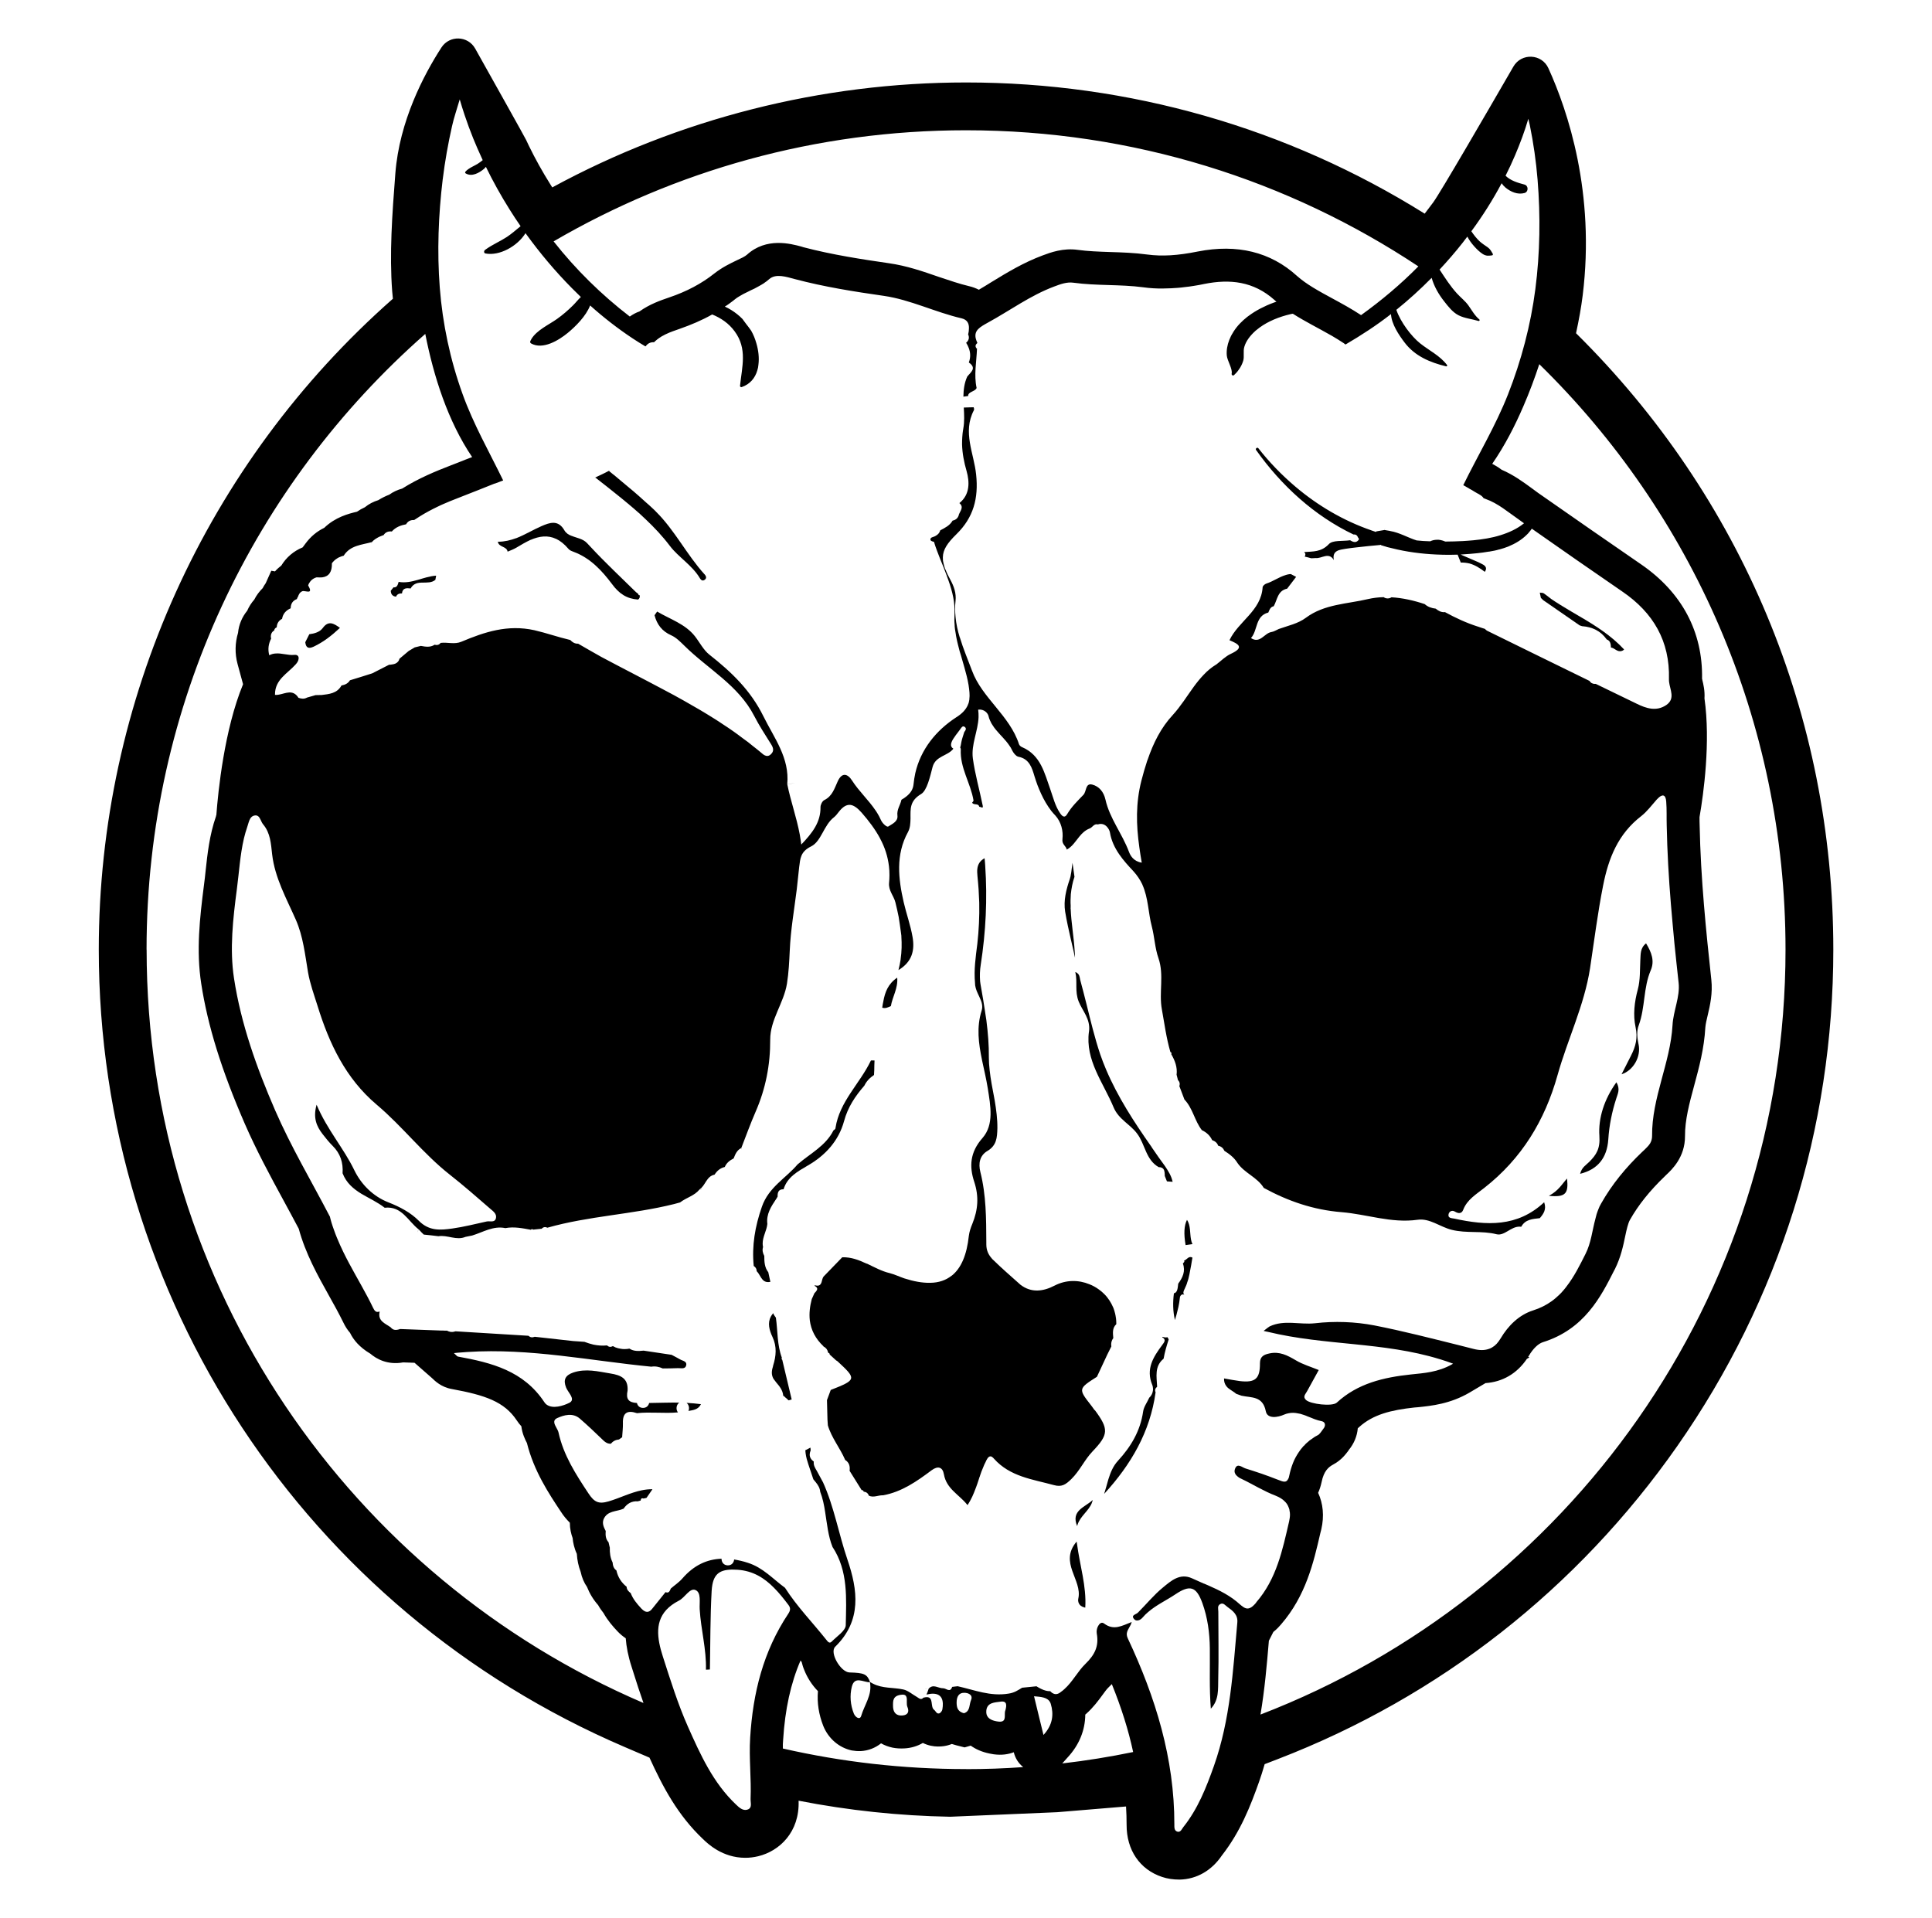 <?xml version="1.0" encoding="UTF-8"?>
<svg id="Capa_1" data-name="Capa 1" xmlns="http://www.w3.org/2000/svg" viewBox="0 0 655.04 650.35">
  <path d="M115.08,413.41s0,0,0,0"/>
  <path d="M140.52,418.93s0,0,0-.01c-.01,.01-.03,.02-.04,.04,0-.01,.02-.01,.03-.03Z"/>
  <path d="M156.36,193.34s.03,0,.04,0c-.01,0-.03,0-.04,.01,0,0,0,0,0,0Z"/>
  <path d="M531.3,399.6c-1.72,1.89-2.88,4.13-6.16,5.86,5.64,.56,6.72-.73,6.16-5.86Z"/>
  <path d="M545.29,386.34c.3-4.78,1.25-9.39,2.71-13.91,.47-1.55,1.42-3.14,.04-5.47-4.09,5.68-6.2,12.14-5.77,18.21,.3,4.31-1.03,6.37-3.44,8.78-1.08,1.08-2.54,1.85-3.1,4.05,5.9-1.46,9.13-5.3,9.56-11.67Z"/>
  <path d="M555.54,354.09c-.47-2.28-.69-4.48,.09-6.5,2.2-6.03,1.51-12.66,4.05-18.6,1.38-3.19,.26-6.11-1.59-9.13-2.02,1.59-1.81,3.66-1.94,5.64-.17,3.36,0,6.8-.86,9.99-1.16,4.26-1.64,8.7-.77,12.7,.82,3.79,.04,6.63-1.51,9.69-.99,1.94-1.98,3.87-3.23,6.37,4-1.29,6.67-5.98,5.77-10.16Z"/>
  <path d="M142.7,418.08c-.02-.13-.05-.26-.07-.39v.03c.02,.12,.05,.24,.07,.36Z"/>
  <path d="M203.76,138.98c-.05,.06,0,.12-.02,.18,.02-.06-.02-.12,.02-.18,0,0,0,0,0,0Z"/>
  <path d="M168.81,183.65c-.13,.01-.24,.04-.36,.05,.12-.01,.23-.03,.35-.04,.26,1.95,3.01,1.49,3.31,3.4,0,0,.01,0,.01,0,.04-.04,.09-.04,.13-.09h.04c.95-.39,1.94-.78,2.8-1.29,1.64-.99,3.19-1.89,4.78-2.63h.04c2.93-1.25,5.77-1.68,8.61-.34h.04c1.38,.65,2.8,1.77,4.18,3.4,.39,.47,1.03,.73,1.64,.95,.04,0,.04,.04,.09,.04,5.64,2.07,9.6,6.37,13,10.89,2.41,3.31,5.04,5.04,8.87,5.3,0,0,0,0,0,.01,.52-.38,.7-.89,.52-1.51,0,0,0,0,0,0h-.3l-.13-.3c-.26-.22-.47-.43-.73-.65-5.17-5.08-10.5-10.07-15.46-15.41-.39-.43-.82-.86-1.21-1.29-1.42-1.51-3.49-1.72-5.21-2.45h-.04c-.95-.34-1.81-.86-2.41-1.85-2.11-3.7-4.95-2.67-7.75-1.46-2.88,1.25-5.6,2.93-8.57,4.09h-.04c-1.89,.69-3.92,1.21-6.07,1.21h-.13Z"/>
  <path d="M216.42,201.49c-.63,.22-.87,.01-.72-.64,.24,.21,.48,.43,.72,.64Z"/>
  <path d="M238.81,194.67c-5.98-6.63-10.03-14.85-16.36-21.14-.26-.3-.56-.56-.82-.82-.9-.86-1.81-1.68-2.76-2.5-2.63-2.41-5.3-4.69-8.05-6.93-1.42-1.25-2.89-2.41-4.35-3.57,.07-.04,.14-.08,.22-.12-.02-.01-.04-.02-.05-.04-1.61,.84-3.26,1.64-4.93,2.4,0,.02,.02,.03,.03,.05,.05-.02,.09-.04,.14-.06,1.51,1.21,3.06,2.41,4.61,3.62,2.88,2.28,5.77,4.61,8.57,7.02,1.29,1.12,2.58,2.24,3.79,3.44,2.97,2.8,5.77,5.77,8.31,9.13,2.84,3.75,7.53,6.5,10.16,10.94,.3,.52,.82,.99,1.51,.56,1.03-.65,.43-1.51,0-1.98Z"/>
  <path d="M213.97,535.64s0,0,0,0c0,0,0,.01-.01,.02,0,0,0,0,0-.01Z"/>
  <path d="M149.35,423.54s0,0,0,0c0,0,0,0-.01,0,0,0,0,0,0,0Z"/>
  <path d="M227.24,483.77s-.06,0-.1,0c.03,0,.05,0,.08,0,0,0,.01,0,.02,0Z"/>
  <path d="M147.88,196.57c-.09,0-.18,.03-.27,.03l.26-1.41c-4.3,.26-8.22,2.88-12.69,2.11h-.04c-.08,.01-.12,.08-.19,.09,0,0,0,.01,0,.02,.09-.02,.12-.09,.22-.1-.33,.85-.41,1.93-1.74,1.85,0-.05,.04-.07,.04-.11,0,0-.01,0-.02,0,0,.04-.03,.06-.03,.09-.3,.39-.6,.73-.9,1.12h-.03c.02,1.2,.58,1.92,1.8,2.05-.04,.05-.09,.09-.13,.13,0,0,0,0,.01,0,.03-.04,.07-.08,.1-.12,.39-.95,1.16-1.12,2.02-1.12,.2-1.9,1.53-1.84,2.92-1.68-.01,.08-.05,.12-.07,.19,0,0,.01,0,.02,0,.02-.07,.05-.12,.06-.19,.95-1.72,2.45-1.98,4-1.98,1.59-.04,3.19,.09,4.39-.95,.09-.02,.16-.01,.24-.02,0-.01,.01-.02,.02-.03Z"/>
  <path d="M522.38,202.8s.06-.02,.1-.03c.27,.26,.54,.53,.81,.79v-.02c4.13,2.84,8.22,5.68,12.31,8.52,.02,.09,.02,.08,.01-.01,.28,.1,.56,.19,.85,.29v-.02c3.4,.26,6.2,1.59,8.22,4.39v.03s0,0,0,0c0,0,.06,.06,.06,.06,1.31,.48,1.38,1.61,1.45,2.74v.02c1.24,.09,2.15,1.72,3.74,1.12h.04c.13-.04,.22-.13,.34-.17,.13-.09,.22-.17,.34-.3-4.39-4.73-9.69-8.05-15.11-11.23,0,0,0,0-.01,0-.97-.57-1.94-1.15-2.92-1.72,0,.04,0,0,0,0,0,0,0,0,0,0l-.51-.3c-2.07-1.25-4.18-2.5-6.16-3.87-.69-.52-1.38-1.03-2.02-1.55t-.09-.04c-.13-.09-.26-.17-.39-.3-.34-.26-.9-.17-1.38-.26,.13,.65,.26,1.25,.39,1.85-.04,0-.06,.03-.1,.04Z"/>
  <path d="M532.59,207.2c-.17-.09-.3-.17-.47-.26,.16,.08,.32,.19,.47,.28v-.02Z"/>
  <path d="M536.47,212.37v-.02s-.01,0-.02,.02h.02Z"/>
  <path d="M452.26,189.9s.01,.03,0,0c0,0,0,.03,.02,.04,0,0-.01-.03-.01-.03Z"/>
  <path d="M325.23,170.55s0,0,0,0c0,0,0,0,0,0,0,0,0,0,0,0-.08,0-.18,.04-.26,.05,.1-.01,.19-.04,.29-.04-.02-.01-.03-.02-.05-.03,.01,0,.01,.01,.02,.02Z"/>
  <path d="M109.44,212.93c-1.03,1.38-2.8,1.89-4.56,2.11-.15,0-.3-.01-.45-.02,.14,0,.3,.01,.44,.02-.46,.9-.91,1.81-1.37,2.71,0,0,0,0,0,0,.22,1.89,1.08,2.32,2.84,1.51,3.36-1.59,6.2-3.83,8.91-6.37-2.15-1.59-3.92-2.54-5.81,.04Z"/>
  <path d="M109.51,234.73s0,0,0,0c0-.01,.02-.02,.03-.03,0,0-.02,.01-.02,.02,0,0,0,.01-.01,.02Z"/>
  <path d="M480.51,178.93s-.02-.02-.02-.02h.01s0,.02,.01,.02Z"/>
  <path d="M458.8,181.25s.02,0,.03,0h-.03s.03,0,0,0Z"/>
  <polygon points="444.68 190.76 444.68 190.76 444.68 190.76 444.68 190.76"/>
  <path d="M262.14,463.06c-.52,1.64-.73,3.01,.13,4.48,.17,.26,.34,.47,.56,.73,.13,.17,.26,.34,.39,.52,1.08,1.25,2.15,2.58,2.32,4.35,0,0,0,0,0,0v.12s.04,.09,.04,.09l.09-.07s0-.01,0-.02c.39,.39,.82,.77,1.25,1.12,.13,.17,.3,.3,.47,.43,.34-.09,.69-.22,1.03-.3l-3.19-13.43s.04-.03,.06-.05c-.02,.02-.04,.03-.06,.05-.26-.2-.31-.44-.12-.72h-.02c-1.64-4.4-1.38-9.05-2.02-13.57h.01c-.31-.52-.81-.97-.91-1.54,0,0-.01,0,0-.01,0,0,0,0,0,0,0,0,0,0-.01,.01-.34,.39-.6,.77-.82,1.16v.04c-1.16,2.15-.52,4.56,.6,6.93,1.51,3.23,1.21,6.46,.17,9.69Z"/>
  <path d="M293.3,368.17s0-.01,.01-.02c-.1,0-.18,.02-.28,.01,.73-1.55,1.88-2.73,3.3-3.67v-.03c.04-.56,.04-1.12,.09-1.68v-.04c0-1.08,.04-2.11,.09-3.19,.05-.05,.11-.12,.17-.19,0,0,0,0,0,0-.06,.07-.12,.14-.19,.21-.36-.01-.73-.01-1.09-.02h-.06s-.04,.05-.09,.09c-3.7,7.75-10.59,13.82-11.97,22.77v.04s0,.09-.04,.17c0,.13-.13,.26-.3,.39-.13,.09-.26,.17-.34,.26-.06-.01-.11-.04-.16-.06,.05,.02,.1,.05,.15,.06-2.65,5.27-7.88,7.83-12.08,11.46,0,0,0,0-.02-.01-4.05,4.82-9.86,7.75-12.18,14.46-2.32,6.67-3.44,13.17-2.76,20.06h-.01c.66,.42,1.01,.99,1.01,1.77,1.29,1.25,1.63,3.74,3.91,3.7,.26,0,.47-.04,.73-.09h0c-.23-1.07-.46-2.14-.69-3.2v-.03c-1.29-1.64-1.37-3.57-1.37-5.55h0c-.51-.96-.75-1.95-.42-3.01h0c-.09-.43-.13-.82-.13-1.21,0-2.32,1.38-4.39,1.59-6.63h0c-.42-3.32,1.28-5.89,2.99-8.46h.02c.17-.29,.3-.54,.47-.8v-.04s0,0,0,0c-.04-1.4,.3-2.49,2.02-2.45h0c1.25-4.13,4.78-6.03,8.14-8.01,6.03-3.44,10.55-8.44,12.36-15.07,1.29-4.78,3.79-8.48,6.85-12.01,.11,0,.19,0,.29,0Z"/>
  <path d="M371.11,478.13c-.39-.52-.73-1.08-1.12-1.55-4.43-5.64-4.43-5.73,1.92-9.76,0,0,0,0,0,0,1.16-2.48,2.31-4.97,3.47-7.44,0,0,0,0,0-.01,.47-.95,.95-1.89,1.42-2.84-.13-.82-.04-1.59,.34-2.32,.08-.17,.21-.34,.34-.51,0,0-.01,0-.02,.01-.13-1.68-.41-3.39,1.02-4.74,0,0,0,0,0,0v-.34c0-.52-.04-.99-.09-1.51-.04-.34-.09-.73-.17-1.08-.09-.43-.17-.86-.3-1.25-.09-.39-.22-.73-.34-1.08-.04-.09-.04-.17-.09-.26-.17-.34-.3-.69-.47-.99-.17-.39-.39-.73-.6-1.08-.17-.3-.34-.6-.56-.86-.26-.39-.56-.78-.86-1.12-.73-.82-1.59-1.59-2.5-2.24-.95-.69-2.02-1.29-3.14-1.72-3.66-1.51-7.88-1.55-11.75,.43-3.96,2.07-7.96,2.54-11.62-.26-.22-.22-.47-.43-.73-.65-2.8-2.5-5.68-4.99-8.4-7.66-.3-.26-.56-.52-.77-.82-1.03-1.21-1.68-2.63-1.68-4.56v-.73c-.04-7.96-.04-15.97-2.02-23.81-.73-2.93-.22-5.6,2.41-7.15,3.1-1.85,3.27-4.48,3.36-7.66,.04-3.19-.39-6.29-.9-9.39-.04-.17-.04-.3-.09-.47-.04-.17-.04-.34-.09-.52-.6-3.1-1.21-6.24-1.55-9.39v-.04c-.17-1.38-.26-2.8-.26-4.22,.04-4.18-.3-8.27-.82-12.4v-.04c-.17-1.03-.3-2.02-.47-3.06v-.04c-.39-2.8-.9-5.55-1.38-8.35-.13-.65-.22-1.29-.3-1.94-.13-1.85-.09-3.75,.22-5.64,1.72-11.11,2.28-22.3,1.51-33.54v-.04c-.04-.82-.13-1.68-.22-2.5-1.64,.9-2.28,2.15-2.45,3.62-.09,.73-.04,1.55,.04,2.41,.13,1.51,.3,3.01,.39,4.52,.09,1.51,.17,3.01,.22,4.52h-.04v.04h.04c.09,4.65-.13,9.3-.65,13.91-.56,4.48-1.21,8.78-.78,13.35,0,.26,.04,.47,.04,.73,.09,.65,.3,1.29,.52,1.89,.13,.3,.26,.6,.39,.9,.17,.39,.34,.73,.52,1.12,.17,.43,.39,.86,.56,1.29,.09,.22,.17,.47,.22,.69l.13,.65c.09,.65,.09,1.29-.13,1.98-1.81,5.73-1.03,11.19,.09,16.66v.04c.69,3.27,1.46,6.46,1.98,9.69,.95,6.03,2.15,12.31-1.77,16.83-4.31,4.86-4.52,9.73-2.84,14.81,1.68,5.08,1.29,9.56-.6,14.25-.56,1.33-1.03,2.71-1.21,4.13-.69,6.5-2.63,11.02-5.81,13.52h-.04c-1.94,1.55-4.35,2.37-7.23,2.41h-.17c-2.54,.04-5.42-.47-8.65-1.51-1.64-.56-3.23-1.33-4.91-1.77-2.76-.65-5.21-2.02-7.75-3.23h-.13c-2.58-1.21-5.21-2.24-8.22-2.15-.13-.17-.26-.39-.34-.65,0-.02-.02-.05-.03-.07,.01,.03,.02,.05,.03,.08,.09,.23,.2,.45,.33,.64-1.12,1.15-2.25,2.31-3.36,3.47-1.01,1.04-2.02,2.09-3.03,3.13v.02c-.69,.99-.34,2.93-1.98,3.01-.21,0-.51-.04-.9-.13,0,0,0,0,0,0l-.14,.16s0,0,0,0c.39,.22,.65,.43,.77,.6,.39,.56-.04,1.12-.56,1.68h-.04v.04l-.17,.17s0,0-.01,0c-.29,.65-.59,1.3-.88,1.96,0,0-.01,0-.02,0-.68,2.57-.94,4.98-.68,7.26v.04c.43,3.27,1.89,6.2,4.69,8.83-.1,.02-.18,.05-.27,.07,.09-.01,.17-.03,.26-.04,.82,.41,1.32,1.06,1.5,1.96l.14,.22c.3,.04,.43,.21,.42,.51,.01,0,.15,.16,.15,.16,.67,.61,1.35,1.22,2.02,1.84,.13,.07,.28,.14,.4,.24,6.63,6.1,6.58,6.34-2.21,9.79-.42,1.15-.84,2.3-1.28,3.44,0,0,0,0,0,0,.04,2.23,.13,4.42,.17,6.66,0,0,0,0,0,0,.04,.64,.08,1.27,.13,1.91,0,0,0,0,0,0,1.25,4.22,4.09,7.62,5.81,11.58,0,0,0,0-.01,0,0,.02,.02,.11,.02,.11,1.42,.86,1.75,2.18,1.55,3.72,1.36,2.18,2.73,4.37,4.09,6.55,.38-.04,.59,.13,.68,.51h0c.87,.09,1.48,.52,1.76,1.37-.28,.21-.51,.36-.71,.46,.2-.1,.44-.26,.72-.46,1.64,.77,3.19-.22,4.82-.13,6.33-1.16,11.45-4.74,16.49-8.52,2.07-1.51,3.7-1.12,4.13,1.42,.86,4.87,5.04,6.8,7.79,10.16v.04c.13,.09,.17,.13,.22,.22,.34-.52,.65-1.03,.95-1.59,.47-.86,.9-1.77,1.25-2.67,.26-.6,.47-1.16,.69-1.77,.3-.77,.56-1.59,.82-2.37,.13-.43,.26-.82,.39-1.21l.04-.04s.04-.09,.04-.13v-.04c.17-.47,.34-1.03,.52-1.51,.34-.82,.65-1.64,.99-2.41,.13-.26,.26-.52,.39-.78,.13-.26,.22-.52,.34-.73,.13-.22,.26-.43,.39-.65,.13-.17,.26-.34,.43-.43,.09-.04,.13-.09,.22-.13,.3-.13,.69-.09,1.12,.34,.13,.09,.22,.22,.34,.34,5.47,6.16,13.13,7.02,20.36,9,2.63,.73,3.96-.13,5.94-2.07,2.88-2.84,4.43-6.5,7.15-9.34,5.51-5.77,5.55-7.58,.78-14.03Z"/>
  <path d="M365.21,517.43c.04-.17,.09-.3,.13-.47,.95-2.93,3.79-4.65,4.86-7.4v-.04c.13-.3,.22-.65,.3-.95-2.58,2.5-7.49,3.53-5.3,8.87Z"/>
  <path d="M365.04,522.68c-6.11,7.15,1.98,12.96,.56,19.33-.26,1.08,.26,2.54,1.85,2.93,0,0,0,.04,.04,.04,.17,.04,.3,.09,.47,.09,.43-7.28-1.81-14.08-2.8-21.57-.04-.26-.09-.56-.13-.82Z"/>
  <path d="M313.24,572.84s-.09,.04-.09,.04c0,.08,.03,.1,.04,.16,0-.06-.04-.08-.04-.16,0-.02,.06-.03,.1-.05,0,0-.01,0-.02,0Z"/>
  <path d="M313.8,572.71c-.09,0-.17,.04-.22,.04,0,0,0,0-.02,0,.32-.05,.74-.09,1.09-.14-.13,.04-.3,.04-.47,.04-.13,0-.3,.04-.39,.04Z"/>
  <path d="M534.35,113c.98-4.52,1.75-8.76,2.26-12.87,4.29-34.75-5.03-62.5-11.63-77-2.25-4.94-9.15-5.26-11.87-.55-8.92,15.44-24.82,42.83-27.16,46.01l-1.79,2.37c-.35,.46-.69,.91-1.02,1.34-.04,.05-.07,.09-.11,.14-46.59-29.12-100.21-44.48-155.48-44.48-49.04,0-97.41,12.28-140.31,35.58l-.7-1.12c-2.64-4.2-5.06-8.56-7.18-12.9l-.97-2.05c-.38-.83-10.79-19.42-17.28-31-2.46-4.4-8.71-4.6-11.45-.36-5.98,9.25-14.24,24.93-15.62,42.69-1.08,13.92-2.04,27.31-1.07,39.96,.07,.85,.15,1.69,.24,2.53-63.38,55.85-99.72,136.26-99.72,220.68,0,117.83,69.98,223.95,178.29,270.37l8.42,3.61c4.55,9.98,9.6,19.54,18.16,27.63,1.63,1.57,6.59,6.33,14.31,6.33,1.47,0,2.95-.18,4.39-.53,7.2-1.73,14.1-8.19,13.7-18.83,16.87,3.3,34.11,5.13,51.4,5.44l36.29-1.54,23.33-1.94c.13,2.1,.19,4.15,.19,6.19-.04,8.57,4.47,15.19,12.03,17.7,1.8,.6,3.68,.9,5.96,.9h.03c5.75-.14,10.81-3.05,14.29-8.19,6.31-8.09,9.68-16.75,12.59-24.94,.67-1.89,1.29-3.85,1.91-6.01l4.44-1.71c54.84-21.12,101.69-57.84,135.49-106.19,34.59-49.49,52.87-107.68,52.87-168.28,0-79.21-30.96-153.36-87.21-208.98ZM327.54,44.17c56.7,0,109.39,16.96,153.35,46.15-5.98,6.07-12.49,11.54-19.42,16.53-3.27-2.15-6.59-3.96-9.77-5.68-4.52-2.45-8.74-4.74-11.97-7.62-8.95-8.14-20.28-10.89-33.62-8.27-6.85,1.38-12.1,1.68-17.05,1.03-4.43-.6-8.65-.73-12.79-.86-3.83-.13-7.45-.26-10.85-.73-4.99-.69-9.17,.86-11.93,1.89-6.46,2.41-11.93,5.73-17.22,8.96-1.51,.95-2.93,1.81-4.39,2.67-1.03-.52-2.15-.95-3.31-1.21-3.27-.78-6.67-1.94-10.25-3.14-5.34-1.85-10.89-3.79-17.01-4.65-8.87-1.29-19.12-2.84-28.93-5.42l-.69-.22c-3.53-.95-11.84-3.23-18.43,2.76-.65,.6-2.02,1.25-3.53,1.94-2.15,1.03-4.86,2.33-7.49,4.39-4.39,3.49-9.43,6.16-15.41,8.18-2.88,.99-6.54,2.24-10.03,4.74-1.16,.39-2.24,.99-3.27,1.72-9.64-7.41-18.34-15.97-25.83-25.49,41.07-23.94,88.86-37.67,139.83-37.67Zm-177.43,16.6c.74-6.05,1.81-12.05,3.15-18,.64-2.91,1.72-5.98,2.61-9.07,.52,1.8,1.08,3.6,1.68,5.38,.88,2.65,1.85,5.26,2.89,7.84,.45,1.13,.92,2.25,1.41,3.35,.58,1.35,1.19,2.69,1.81,4.03-.56,.45-1.15,.9-1.75,1.27-1.03,.63-2.23,1.11-3.22,1.84-.02,.01-.04,.03-.06,.05-.31,.22-.59,.47-.84,.77h-.01s-.02,.04-.02,.05c-.1,.17-.07,.38,.11,.5,2.1,1.28,4.61-.16,6.23-1.52,.12-.09,.36-.35,.64-.69,2.43,4.98,5.12,9.81,8.06,14.49h0c1.19,1.92,2.44,3.79,3.71,5.63-1.52,1.22-2.98,2.55-4.63,3.64-2.29,1.5-4.81,2.55-7.04,4.13-.14,.1-.27,.19-.41,.3-.39,.31-.44,1.06,.16,1.18,4.74,.93,10.82-2.43,13.59-6.88,.07,.11,.15,.21,.22,.32,4.68,6.45,9.83,12.59,15.44,18.26,1.01,1.03,2.05,2.06,3.1,3.06-.91,.85-1.71,1.89-2.58,2.76-1.73,1.72-3.5,3.26-5.48,4.67-2.73,1.95-6.93,3.81-8.72,6.84-.13,.21-.24,.43-.34,.65-.13,.28-.08,.63,.21,.81,4.01,2.28,9.43-1.05,12.5-3.58,2.53-2.08,6.18-5.67,7.55-9.28,4.51,4.04,9.3,7.77,14.34,11.12,1.44,.96,2.91,1.86,4.39,2.75,.05-.04,.12-.04,.16-.08,.12,.03,.23,.05,.34,.08,0,0,0,0,0,0-.12-.03-.23-.06-.35-.08,.69-.95,1.62-1.39,2.8-1.32h0c.09-.09,.22-.22,.3-.3,.52-.47,1.03-.86,1.59-1.25h.04c.3-.22,.6-.43,.95-.6,.13-.09,.22-.13,.34-.17,.26-.17,.56-.3,.82-.43,1.51-.73,3.1-1.25,4.69-1.81,3.79-1.33,7.49-2.88,10.98-4.86,2.97,1.21,5.64,3.01,7.62,5.73,4.35,5.9,2.5,11.93,1.81,18.51,0,.26,.3,.47,.56,.39,2.88-.99,4.56-3.1,5.3-5.64,.22-.65,.34-1.29,.39-1.98,.3-2.32,0-4.86-.69-7.19-.43-1.55-1.03-3.01-1.77-4.31-.56-.82-1.16-1.59-1.77-2.37-.3-.39-.65-.9-1.08-1.46,0-.09-.04-.09-.09-.13-.56-.6-1.16-1.12-1.81-1.64-1.29-1.03-2.67-1.89-4.18-2.58,.95-.56,1.85-1.25,2.76-1.94,.22-.17,.43-.34,.65-.52,.43-.34,.9-.69,1.38-.95,.95-.6,1.94-1.12,2.97-1.59,.73-.39,1.46-.73,2.24-1.08,.52-.26,.99-.52,1.51-.82,.56-.3,1.16-.65,1.68-.99,.04,0,.13-.04,.17-.13,.6-.39,1.16-.82,1.68-1.29,2.24-1.98,5.81-.78,8.74,0,9.94,2.63,19.98,4.22,30.18,5.68,8.91,1.29,17.39,5.55,26.35,7.62,1.94,.47,2.5,1.81,2.45,3.36,0,.69-.09,1.38-.26,2.07-.1,.02-.2,.08-.29,.12,0,0,0,.01,0,.02,.1-.04,.16-.09,.28-.13,.5,1.13,.22,2.07-.69,2.85-.09-.09-.11-.16-.18-.24,0,0,0,.01,0,.02,.08,.08,.13,.16,.21,.24,.34,.56,.65,1.12,.86,1.72,.6,1.55,.69,3.19,.04,4.91v.03h0c2.8,1.93,.61,3.3-.55,4.78,0,0,0,0-.01,0v.02c-.99,2.2-1.25,4.48-1.29,6.76v.02c.49-.07,1.03-.14,1.64-.23-.19-1.46,2.5-1.51,2.81-2.72,.04,.06,.05,.11,.08,.16,0,0,0-.02,.02-.03-.02-.04-.05-.09-.07-.13-.95-4.43-.04-8.83,.13-13.26,.09-.06,.15-.11,.22-.17,0-.01,0-.03,0-.04-.08,.07-.11,.14-.22,.21-.7-.71-.63-1.37,.14-1.98-.3-.64-.47-1.2-.6-1.72-.47-2.58,1.38-3.66,4.18-5.21,7.49-4.09,14.38-9.21,22.47-12.23,2.15-.82,4.31-1.59,6.46-1.29,7.88,1.08,15.89,.52,23.68,1.55,1.12,.17,2.24,.26,3.4,.34,2.07,.13,4.09,.09,6.07,0,1.55-.09,3.06-.17,4.56-.39,1.03-.09,2.11-.26,3.19-.43,1.16-.17,2.32-.39,3.53-.65,8.65-1.72,16.66-.9,23.76,5.42,.09,.04,.13,.13,.17,.17,.17,.13,.34,.3,.52,.43-.34,.09-.65,.22-.99,.34-3.14,1.16-6.07,2.71-8.22,4.31-.21,.17-.43,.34-.65,.47-1.81,1.42-3.49,3.1-4.69,5.04-.09,.09-.17,.17-.17,.3-.52,.78-.95,1.64-1.29,2.54-.65,1.68-.99,3.49-.82,5.3,.17,1.72,2.02,4.56,1.64,6.11-.09,.47,.47,.82,.82,.47,.56-.52,1.12-1.12,1.55-1.77,.69-.9,1.21-1.98,1.55-3.06,.43-1.46-.09-3.27,.39-4.78,.56-1.94,1.98-3.75,3.57-5.21,.04-.04,.13-.09,.17-.17,.47-.39,.95-.78,1.42-1.12,3.01-2.2,6.72-3.66,10.38-4.52,.3-.09,.6-.13,.9-.17,4.18,2.67,8.65,4.86,13,7.36,.04,0,.13,.04,.17,.09,1.38,.82,2.76,1.64,4.09,2.54,.19,.15,.4,.28,.59,.45,5.34-3.13,10.54-6.5,15.42-10.32,.2,3.44,2.7,7.1,4.57,9.58,3.47,4.63,8.63,6.81,14.12,8.14,.22,.06,.5-.21,.34-.43-2.44-3.22-6.04-4.89-9.14-7.36-2.97-2.37-6.63-7.18-8.07-11.37,4.2-3.39,8.18-7.01,11.97-10.85,.83,2.91,2.35,5.57,4.27,8,1.33,1.7,2.89,3.72,4.88,4.71,2.06,1.04,4.57,1.25,6.75,1.92,.26,.08,.52-.31,.29-.5-1.62-1.36-2.52-3.07-3.71-4.75-1.1-1.54-2.65-2.71-3.91-4.1-2.26-2.47-4.05-5.3-5.88-8.08,2.72-2.92,5.34-5.94,7.8-9.07,.55-.7,1.08-1.4,1.61-2.11,.62,1.18,1.41,2.27,2.34,3.31,.85,.95,1.85,1.94,2.93,2.62,1.09,.67,1.94,.61,3.16,.42,.22-.04,.31-.34,.2-.51-.5-.85-.86-1.6-1.69-2.19-.97-.7-1.95-1.28-2.84-2.11-1.04-.99-1.93-2.15-2.74-3.35,3.82-5.18,7.26-10.61,10.27-16.28,.36,.54,.8,1.04,1.35,1.5,1.81,1.46,4.07,2.43,6.38,1.82,1.42-.37,1.42-2.51,0-2.88-2.34-.61-4.71-1.33-6.4-2.99,1.15-2.28,2.24-4.59,3.23-6.94,1.71-4.03,3.26-8.16,4.49-12.37,.19,.73,.36,1.45,.5,2.15,1.25,6.12,2.13,12.3,2.64,18.52,1,12.32,.83,24.85-.76,37.11-1.58,12.19-4.76,24.21-9.26,35.64-4.22,10.73-10.14,20.52-15.18,30.81,.43,.21,.85,.47,1.28,.73,.26,.13,.52,.26,.73,.43,.65,.34,1.25,.69,1.85,1.08,.3,.17,.6,.34,.9,.52,.22,.09,.43,.22,.65,.34,.04,0,.04,.04,.04,.04l.04,.04c.56,.3,1.03,.65,1.42,1.25,.22,.04,.39,.13,.6,.22,4.31,1.51,7.71,4.52,11.41,7.06,.56,.43,1.12,.82,1.68,1.21-2.32,1.89-5.08,3.14-8.01,4.05-3.01,.95-6.16,1.42-9.21,1.72-1.21,.13-2.37,.17-3.53,.26-1.98,.09-3.96,.17-5.94,.17-.17-.09-.39-.17-.56-.22-.13-.04-.26-.09-.39-.13-.43-.13-.86-.22-1.29-.26h-.56c-.82,0-1.59,.17-2.32,.52-1.55-.04-3.06-.13-4.61-.3-3.01-.95-5.81-2.67-9-3.19,0,0,0-.01,0-.02-.63-.1-1.25-.22-1.88-.32,.06-.28,.15-.58,.29-.81-.15,.22-.24,.53-.3,.81-.9,.17-1.8,.3-2.75,.47,0,0,0,0,0,0-.05,.06-.11,.13-.15,.19-.53-.17-1.04-.35-1.56-.53,0,0,0,0,0-.01-9.47-3.27-18.16-8.39-25.78-14.85-4.61-3.92-8.83-8.27-12.53-13-.34-.43-1.12,.13-.77,.6,8.56,12.09,19.79,22.33,33.04,28.66,.01,0,.03,0,.04,0,.33-.05,.59,0,.81,.13,.11,.05,.19,.13,.27,.21,.07,.08,.15,.17,.21,.26,.22,.3,.39,.64,.57,.97-.85,1.41-1.93,1.08-3.05,.38h0s0,0,0,0c-2.5,.39-5.9-.13-7.23,1.33-2.58,2.71-5.38,2.45-8.35,2.67t-.02,.02h.01c.53,.45,.53,.95,.2,1.51l-.02,.02h.04c.73,.17,1.46,.34,2.19,.56,.49-.03,.99-.05,1.48-.07,0,.1,.03-.01,.03-.01,2.02,.26,4.43-2.2,6.16,.69-.69-3.32,2.02-3.49,4-3.83,1.16-.17,2.41-.34,3.62-.47,2.67-.34,5.38-.56,8.05-.82,.09-.04,.22-.04,.3-.04,0,0,0,0,0,0,0,0,0,0,0-.01h.01s0,.05,.01,.07c0,.02,.02,.04,.02,.06,0,0,0,0,0,0,.65,.2,1.29,.4,1.94,.58,0,0,0,.01,0,.02,1.2,.3,2.41,.6,3.61,.86,4.86,1.08,9.99,1.64,15.15,1.76,.01,0,.02,.02,.04,.03,0,0-.02-.02-.03-.02,1.75,.04,3.5,.03,5.24-.03,.36,.9,.71,1.78,1.07,2.68-.12-.02-.24-.04-.36-.07,.13,.03,.25,.06,.38,.08,1.03-.04,2.02,.09,2.93,.3,1.89,.52,3.57,1.59,5.21,2.84,1.08-1.68-.26-2.32-1.33-2.84-.3-.17-.65-.3-.95-.47-1.77-.77-3.53-1.51-5.3-2.28-.21-.09-.43-.17-.65-.3,.3,0,.56,0,.82-.04,1.59-.09,3.23-.22,4.82-.39,1.29-.13,2.54-.3,3.79-.52,.21,0,.43-.04,.65-.09,.99-.17,1.98-.34,2.93-.65,.09,0,.13-.04,.21-.04h.04c.99-.26,1.94-.6,2.88-.95,2.41-.99,4.56-2.28,6.29-4,.34-.3,.65-.65,.9-.99,.3-.34,.56-.69,.82-1.08,2.84,1.98,5.64,3.96,8.44,5.9,2.41,1.68,4.78,3.31,7.15,4.99,5.08,3.49,10.12,6.97,15.15,10.46,10.46,7.15,16.1,16.79,15.76,29.62,0,.34,0,.65,.04,.95,.3,2.71,2.2,5.73-.95,7.88-3.36,2.28-6.84,1.12-9.99-.43-4.65-2.24-9.3-4.48-13.95-6.76-.01,0-.02,0-.03,.01-.08,.01-.17,.01-.25,.01-.88-.01-1.48-.43-1.8-1.01,0,0,0,0,0,0-11.62-5.64-23.15-11.36-34.77-17.04-.26-.13-.47-.39-.69-.6-.82-.26-1.67-.52-2.49-.82,0,0,0,0,0,.01-3.86-1.24-7.5-2.93-11.04-4.87,0,0-.02,0-.03,0-1.21,.13-2.2-.43-3.1-1.16,.05-.08,.11-.12,.16-.2-.05,.07-.11,.11-.15,.18-1.4-.16-2.69-.57-3.76-1.54,0,0,0,0,0,0-3.69-1.24-7.51-2.1-11.29-2.32,0,0,0,0,0,.01h-.01c-.34,.24-.78,.39-1.31,.38-.54-.01-.97-.17-1.3-.43,0,0,0,0,0,0h-.02c-1.81,.04-3.57,.26-5.3,.65-7.06,1.68-14.81,1.68-21.05,6.33-2.71,2.02-6.03,2.67-9.13,3.79h-.03c-.85,.36-1.68,.93-2.57,1.06-2.39,.38-3.81,4.07-6.9,2.04,2.36-2.61,1.38-7.48,5.86-8.65-.01-.06,.02,0,.02,0,.39-.9,.65-1.89,1.84-2.15,1.22-2.19,1.29-5.26,4.51-5.94h.02c.99-1.34,2.02-2.68,3.06-4.01h-.01c-.38-.21-.75-.41-1.13-.6-.22-.12-.45-.24-.66-.35,0,0,0,0,0,0-.26,0-.56,.04-.82,.09-.34,.09-.69,.13-.99,.26-2.28,.69-4.22,2.15-6.5,2.88-.52,.17-1.21,.77-1.25,1.25-.52,8.01-8.22,11.54-11.24,17.95,0,0,0,0,0,0,2.92,1.23,5.26,2.39,.48,4.61-1.87,.85-3.38,2.45-5.06,3.71l-.02-.02c-1.55,.95-2.93,2.11-4.13,3.4-1.21,1.25-2.32,2.63-3.36,4.05-2.32,3.19-4.43,6.63-7.1,9.56-4.05,4.35-6.63,9.56-8.57,15.24-.04,.09-.09,.17-.13,.3-.73,2.2-1.38,4.48-1.98,6.8-1.94,7.62-1.77,14.98-.69,22.56,.22,1.72,.52,3.44,.82,5.21-2.8-.43-3.87-2.41-4.35-3.7-2.28-6.11-6.54-11.32-7.96-17.69-.6-2.63-2.15-4.48-4.48-5.08-2.41-.6-1.89,2.37-3.01,3.49-1.98,2.07-4,4-5.47,6.5-.86,1.51-1.72,.78-2.45-.34-1.64-2.41-2.28-5.17-3.23-7.88-2.02-5.6-3.27-11.75-9.64-14.47-.43-.17-.9-.6-1.03-.99-3.14-9.73-12.53-15.67-15.93-24.93-1.38-3.7-2.97-7.4-4.13-11.28,0,0,0-.04-.04-.04-.69-2.24-1.21-4.56-1.42-6.93-.17-1.77-.22-3.57,0-5.38,.3-2.71-.56-4.99-1.77-7.23-.69-1.25-1.21-2.32-1.59-3.36h-.04c-.17-.34-.3-.73-.39-1.08-.21-.69-.34-1.33-.47-1.98-.04-.39-.04-.73-.04-1.12v-.04c.04-2.58,1.51-4.82,4.61-7.84,5.77-5.64,7.53-12.18,6.67-20.23-.73-7.19-4.65-14.34-.77-21.78,.13-.26,.09-.65-.09-1.03h0c-.52,0-1.04,.02-1.49,.04-.7,.02-1.3,.04-1.83,.06v.03c.13,2.41,.26,4.74-.17,7.1-.04,.13-.04,.26-.04,.39t-.04,.04c-.26,1.68-.34,3.31-.34,4.91v.04c.09,3.01,.65,5.98,1.55,9.08,.99,3.53,1.21,7.88-2.45,10.81,1.59,1.33,.34,2.58-.17,3.83-.18,0-.32,.03-.47,.04,0,0,0,0,0,0,.16-.01,.3-.05,.49-.04-.26,1.17-.99,1.87-2.16,2.11-.95,1.67-2.59,2.45-4.19,3.3h0c-.17,.56-.43,.99-.82,1.34-.3,.26-.6,.47-.95,.65-.26,.13-.6,.22-.9,.34-.17,.04-.34,.13-.39,.22-.09,.04-.17,.13-.22,.26-.26,.73,.52,.95,1.16,1.08,.3,.95,.6,1.94,.99,2.93,.69,1.89,1.51,3.87,2.28,5.77,.39,.99,.73,1.98,1.12,2.93v.04c1.46,3.83,2.58,7.71,2.58,11.49v1.08c-.09,1.38-.09,2.71,.04,4,0,.26,0,.52,.04,.73,.04,.43,.09,.86,.17,1.25,.04,.34,.09,.69,.17,1.03,.04,.43,.13,.82,.21,1.25,.3,1.59,.73,3.1,1.12,4.65,.17,.47,.3,.95,.43,1.38,.39,1.33,.78,2.67,1.16,4.05,.56,1.94,1.08,3.96,1.42,5.98,.26,1.77,.47,3.36,.26,4.82v.13c-.09,.65-.22,1.21-.52,1.81,0,.04,0,.09-.04,.13-.65,1.42-1.81,2.76-3.88,4.05-6.8,4.43-12.05,10.81-13.91,19.03v.04c-.26,1.16-.43,2.37-.56,3.57-.17,1.89-1.12,3.1-2.32,4.09-.22,.17-.39,.3-.56,.43-.26,.22-.56,.39-.86,.56-.13,.09-.26,.17-.39,.26-.02,0-.04-.02-.06-.02,.02,0,.05,.04,.07,.05-.37,1.78-1.61,3.26-1.35,5.32,.25,2.01-1.8,2.84-3.12,3.7-.44,.28-1.93-.95-2.5-2.25-.35-.8-.76-1.57-1.21-2.3-.17-.28-.35-.56-.53-.83h-.01c-2.39-3.59-5.66-6.54-7.99-10.18-1.54-2.42-3.46-2.87-4.88,.23-1.12,2.43-1.82,5.03-4.56,6.37-.68,.33-1.29,1.58-1.28,2.4,.03,2.52-.63,4.68-1.79,6.71-.01,.01-.01,.02-.02,.03-.01,.02-.02,.03-.03,.05-.01,.03-.04,.07-.06,.11-1.15,1.97-2.75,3.82-4.62,5.77-.06-.58-.15-1.16-.23-1.73h-.01c-.07-.56-.17-1.11-.27-1.66-1.11-5.95-3.1-11.38-4.23-17.04,.94-.11,1.83-.27,2.68-.49-.85,.21-1.77,.34-2.69,.46,.82-8.95-4.39-15.54-8.09-23.03-4.35-8.83-10.85-15.02-18.3-20.88-2.02-1.59-3.27-4.13-4.91-6.24-3.31-4.22-8.43-5.77-12.82-8.39,0,0,0,0,0,.01-.29,.41-.59,.82-.88,1.24,.82,3.14,2.54,5.42,5.64,6.8,1.68,.73,3.1,2.2,4.43,3.49,7.97,7.92,18.34,13.39,23.72,23.85,1.72,3.36,3.83,6.54,5.81,9.73,.77,1.25,.9,2.32-.17,3.27l-.13,.13c-.69,.6-1.38,.52-2.07,.17-.3-.17-.56-.39-.86-.65-1.03-.86-2.07-1.72-3.1-2.5-1.03-.86-2.11-1.72-3.19-2.45-2.24-1.72-4.56-3.36-6.97-4.91-.86-.6-1.76-1.16-2.63-1.72-3.4-2.15-6.93-4.22-10.46-6.2-2.28-1.29-4.65-2.58-6.97-3.79-7.02-3.75-14.12-7.36-21.14-11.11-2.63-1.46-5.21-2.97-7.84-4.48,0,0,0,0,0-.01,0,0,0,.02,.01,.03-1.11,.04-1.94-.48-2.66-1.26,0,0-.01,0-.02,0-4.09-.95-8.05-2.37-12.18-3.32-9.04-1.98-16.83,.6-24.71,3.92-2.37,.99-4.69,.09-7.02,.39-.02-.02-.03-.03-.04-.05,0,0,0,0,0,0,.01,.01,.02,.02,.03,.04-.52,.72-1.22,.85-2.04,.64,0-.02,.01-.04,.02-.07,0,0,0,0-.01,0,0,.02-.01,.04-.02,.07-1.46,.95-3.06,.69-4.65,.39-.67,.17-1.35,.33-2.02,.49,0-.02,0-.05,0-.07,0,.01,0,.04,0,.05-.69,.43-1.37,.81-2.1,1.24-1.05,.88-2.09,1.77-3.15,2.65v.03c-.09,.34-.21,.65-.43,.86,0,.04-.04,.13-.13,.17-.26,.26-.52,.47-.86,.6-.3,.13-.69,.22-1.03,.26-.34,.09-.73,.09-1.12,.13-.08-.02-.15-.02-.23-.03,0,0,0,0,0,0,.08,.01,.16,.01,.25,.03-1.89,.96-3.78,1.93-5.66,2.89,0,0,0,0,0,0-2.54,.82-5.03,1.59-7.57,2.36-.01-.04-.04-.06-.06-.09,0,0,0,0,0,0,.02,.03,.05,.05,.06,.09-.65,1.09-1.69,1.54-2.87,1.76-1.5,2.74-4.22,2.91-6.87,3.25,.03-.06,.06-.11,.09-.17-.03,.05-.06,.1-.09,.15-.69,.04-1.33,.04-1.98,.04-.06-.01-.09-.04-.14-.06,.06,.02,.08,.07,.14,.08-.93,.26-1.87,.53-2.8,.8h0c-.99,.56-1.94,.43-2.93,.09-1.89-3.01-4.39-1.46-6.63-1.08-.47,.09-.9,.13-1.33,.09v-.13c-.04-5.04,4.22-7.1,6.97-10.16,.65-.69,.99-1.38,1.03-1.94,.13-.86-.39-1.46-1.46-1.33-2.15,.22-4.31-.69-6.41-.47-.69,.04-1.38,.22-2.07,.6-.56-2.06-.26-3.9,.63-5.66,0,0,0-.01,0-.02-.3-1,.06-2.23,1.04-2.72h0c.05-.46,.29-.83,.85-1.09,.06,.05,.08,.09,.12,.13,0,0,0,0,0,0-.04-.04-.06-.07-.11-.12,.04-1.29,.65-2.28,1.81-2.88,0,0,0,0,0,0,.29-1.72,1.31-2.85,2.86-3.54h0s.08-.12,.08-.12h0s0-.02-.02-.02c.05-1.5,.74-2.51,2.1-3.02,.07-.28,.19-.55,.36-.78,0,0,0,0,.01,0,0,0,0,0,0,0,.26-.77,.6-1.51,1.51-1.89,.99-.3,3.87,1.33,1.94-1.94,.09-.26,.17-.52,.3-.73,.56-.99,1.38-1.68,2.54-2.02h.22c.6,.04,1.21,.04,1.72,0,2.28-.3,3.36-1.89,3.27-4.78,.52-.69,1.12-1.25,1.77-1.64,.34-.26,.69-.39,1.03-.52,.34-.17,.77-.3,1.16-.39h.03c2.23-3.55,6.11-3.67,9.59-4.63-.13,.25-.28,.46-.43,.69,0,0,0,0,0,0,.15-.23,.32-.45,.45-.71,.34-.43,.73-.73,1.16-1.03,.26-.17,.56-.34,.86-.52,.3-.17,.6-.3,.95-.43,.3-.13,.6-.26,.9-.34h.04c.65-1.04,1.62-1.39,2.81-1.25,1.29-1.46,3.01-2.11,4.86-2.45,.09,.04,.16,.04,.25,.07-.09-.03-.17-.03-.26-.08,.61-1.08,1.56-1.49,2.77-1.43v-.03c.65-.43,1.29-.86,1.94-1.25,1.94-1.21,3.96-2.28,6.03-3.27,.65-.34,1.38-.65,2.07-.95,.69-.3,1.38-.6,2.11-.9,1.38-.56,2.8-1.12,4.26-1.68,3.53-1.33,7.02-2.8,10.55-4.18,.17-.04,.34-.09,.52-.17h.04c.86-.34,1.72-.65,2.62-.99-4.74-9.73-10.1-19.07-13.79-29.35-4.18-11.59-6.76-23.76-7.71-36.04-.94-12.21-.47-24.6,1-36.75ZM49.69,321.98c0-83.18,36.55-157.83,94.5-208.76,2.84,14.42,7.66,29.58,15.89,41.76-.73,.26-1.42,.56-2.15,.82-1.68,.69-3.36,1.33-5.04,1.98-5.12,1.98-10.93,4.35-16.53,7.88-1.59,.43-3.06,1.12-4.39,2.07-1.12,.43-2.41,1.03-3.7,1.85-1.68,.52-3.19,1.29-4.56,2.41-.95,.43-1.85,.95-2.67,1.51-2.93,.69-7.36,1.85-11.11,5.47-2.5,1.21-4.61,2.97-6.33,5.3l-.99,1.33c-3.06,1.25-5.55,3.4-7.23,6.16-.73,.56-1.46,1.21-2.15,1.98l-1.25-.22-1.89,4.22c-.39,.56-.73,1.08-1.03,1.68-1.12,1.12-2.11,2.41-2.84,3.87-.99,1.12-1.81,2.41-2.41,3.79-1.72,2.11-2.84,4.69-3.1,7.49-1.03,3.44-1.12,7.02-.17,10.55l1.85,6.8v.13c-6.33,15.33-8.44,36.29-9.04,44.34h-.04l-.09,.43c-2.2,6.33-2.88,12.7-3.49,18.3-.17,1.64-.34,3.27-.56,4.87-1.46,11.32-2.67,22.34-.95,33.49,2.2,14.34,6.89,29.4,14.77,47.53,3.92,9,8.57,17.61,13.09,25.92,1.77,3.23,3.49,6.46,5.21,9.69,2.32,8.48,6.33,15.67,10.2,22.6,1.77,3.14,3.4,6.11,4.91,9.17,.65,1.38,1.42,2.54,2.28,3.53,1.16,2.41,3.23,4.87,6.72,6.97t.09,.04c2.15,1.85,5.9,3.96,11.19,3.01l3.87,.13,5.94,5.21c.86,.82,3.01,3.06,6.76,3.7,11.24,2.07,17.74,4.26,21.96,10.63,.47,.73,.99,1.38,1.55,1.98,.3,2.54,1.29,4.52,1.89,5.68,2.37,9.51,7.41,17.13,11.54,23.33,.9,1.42,1.94,2.63,3.01,3.7,0,2.02,.43,3.79,.95,5.21,.13,1.51,.52,3.4,1.42,5.34,.13,2.15,.56,4.18,1.29,6.07,.43,2.07,1.21,3.79,2.15,5.12,.9,2.28,2.15,4.35,3.79,6.2,.52,.95,1.12,1.81,1.81,2.67,1.42,2.54,3.19,4.56,4.78,6.24,.9,.95,1.85,1.72,2.76,2.32,.22,2.88,.82,6.07,1.98,9.64l.6,1.89c1.08,3.44,2.2,6.93,3.44,10.42-99.06-42.45-168.46-140.82-168.46-255.47Zm204.65,267.26c-.43,7,.43,13.85,.14,20.75-.01,.17,0,.35,.02,.54h0c.08,1.23,.43,2.69-1.23,3.09-1.43,.35-2.62-.7-3.69-1.73-7.8-7.37-12.12-16.97-16.35-26.47-3.4-7.66-5.91-15.72-8.48-23.72-2.01-6.24-2.91-12.34,2.07-16.74,.58-.51,1.24-1,1.99-1.47,.43-.27,.89-.53,1.38-.78,2.05-1.03,3.65-4.38,5.58-3.6,2.06,.82,1.32,4.2,1.46,6.52,.4,6.88,2.31,13.54,2.12,20.5,.14-.01,.27-.01,.41-.02,.31-.02,.61-.04,.93-.05,.17-8.86,.1-17.73,.59-26.58,.04-.79,.13-1.52,.25-2.16,.78-4.22,3.24-5.42,8.47-5.08,5.32,.35,9.18,2.82,12.44,6.14,1.76,1.76,3.34,3.76,4.89,5.81,.79,1.05,.65,1.88-.06,2.96-8.49,12.74-12,26.84-12.93,42.08Zm73.21,10.59c-21.35,0-42.15-2.41-62.12-6.97-.04-.99,0-1.98,.09-2.93,.65-10.42,2.58-19.2,5.9-26.91,.13,.17,.26,.34,.39,.52,.21,.86,.47,1.77,.86,2.67,.99,2.54,2.58,5.08,4.65,7.19-.34,3.96,.3,7.96,1.81,11.8,1.76,4.35,5.42,7.4,9.64,8.31,.99,.17,2.02,.26,3.06,.22,2.58-.13,4.95-1.08,6.89-2.63,1.21,.69,2.5,1.16,3.88,1.46,1.29,.26,2.67,.34,4.05,.26,2.32-.13,4.43-.78,6.24-1.85,3.62,1.81,7.15,1.16,8.4,.82,.52-.13,.99-.3,1.42-.47,.52,.17,.99,.3,1.46,.43l2.88,.73,2.07-.6c1.68,1.21,3.79,2.15,6.33,2.67,.47,.09,.95,.17,1.42,.26,2.8,.39,5.08,0,6.85-.69,.52,2.15,1.68,3.83,3.19,5.04-6.37,.47-12.83,.69-19.33,.69Zm-32.62-29.55s.01,.01,.02,.02c.02,.02,.05,.06,.08,.08,.01,.01,.02,.02,.02,.02h-.11c.02,.08,.04,.17,.05,.26,.69,4.11-1.92,7.44-3,11.11-.43,1.49-1.87,.56-2.43-.6-.03-.05-.05-.11-.07-.16-1.18-2.94-1.42-6.11-.69-9.08,.95-3.82,3.93-1.49,6.13-1.53,0-.04-.01-.08-.02-.13Zm12.72,8.46c.69,1.62,.2,2.79-1.74,2.92-2.01,.14-2.93-.98-3.1-2.63-.02-.19-.03-.38-.03-.58-.01-1.68-.19-3.65,3.2-3.86,.89-.02,1.25,.36,1.39,.93,.24,.91-.11,2.3,.28,3.22Zm16.69-1.46c0-2.01,.73-3.46,2.91-3.31,.42,.03,.88,.14,1.25,.34,.73,.36,1.19,1.04,.74,2.09-.65,1.47-.28,3.62-2.09,4.37-.11,.04-.21,.08-.33,.12-.17-.04-.34-.09-.48-.15-1.27-.46-1.77-1.33-1.93-2.42-.05-.33-.07-.67-.07-1.03Zm10.07,2.65c.32-2.71,2.86-2.68,4.8-2.96,2.26-.34,2.11,1.24,1.69,2.85-.09,.19-.15,.42-.18,.66h0c-.17,1.49,.54,3.63-2.34,3.23-1.71-.23-3.56-.82-3.92-2.59-.08-.35-.09-.74-.04-1.18Zm19.38,8.33c-.44-1.79-.85-3.5-1.27-5.18-.64-2.64-1.27-5.21-1.93-7.94,2.3,.2,4.68,.3,5.53,2.2,.05,.12,.1,.24,.14,.37,1.04,3.48,.74,7.08-2.47,10.55Zm6.34,9.68l1.89-2.11c3.87-4.18,5.9-9.17,5.94-14.47l.04-.04,.26-.22c2.41-2.15,4.13-4.48,5.51-6.37,.73-.99,1.46-2.02,1.98-2.5,.3-.3,.73-.73,1.21-1.21,3.23,7.96,5.64,15.58,7.23,23.03-7.92,1.64-15.93,2.93-24.07,3.87Zm65.78-54.55c-.82,.95-1.46,1.55-2.11,1.81-.77,.34-1.51,.22-2.45-.43v-.04c-.34-.22-.65-.47-.99-.77-3.14-2.88-6.89-4.74-10.72-6.41-.13-.04-.22-.09-.3-.13-.34-.13-.65-.3-.99-.43-.04,0-.09-.04-.17-.04-1.33-.6-2.71-1.21-4.05-1.81-4.09-1.85-7.1,.86-9.86,3.14-3.06,2.5-5.6,5.64-8.44,8.48-.65,.69-2.5,.82-1.33,2.2,.13,.13,.26,.26,.39,.34,.04,.04,.09,.04,.09,.04h.04s0,0-.01,.01c.14,.06,.29,.09,.44,.1,.63,.05,1.35-.31,1.92-.97,.57-.67,1.19-1.3,1.85-1.85,2.8-2.44,6.21-3.99,9.27-6.04,4.97-3.34,7.12-2.68,9.16,2.93,1.79,4.94,2.48,10.13,2.54,15.36,.08,6.8-.21,13.6,.34,20.47,2.82-2.96,2.42-6.63,2.51-10.04,.2-7.61,.03-15.23,.03-22.84,0-.91-.41-2,.62-2.57,1.08-.6,1.72,.42,2.45,.94,1.82,1.31,3.62,2.63,3.37,5.29-1.46,16.41-2.36,32.9-7.93,48.63-2.6,7.33-5.44,14.55-10.37,20.73-.48,.62-.84,1.58-1.65,1.6-.13,0-.27-.01-.42-.06-1.05-.33-.98-1.46-.98-2.44,.04-22.34-6.39-43.1-15.78-63.07-.83-1.77-.01-2.73,.69-4.08h.01l.19-.38,.04-.04,.03-.06s.04-.13,.09-.22c.04-.09,.09-.22,.09-.3l.04-.04c.04-.13,.09-.3,.13-.43-3.36,1.29-6.03,2.97-9.34,.52-.47-.39-.99-.34-1.38,0-.13,.09-.22,.22-.34,.34-.04,0-.04,.04-.04,.09-.13,.17-.26,.34-.34,.52-.39,.73-.52,1.68-.39,2.45,.77,4.31-.69,7.19-3.87,10.29-2.58,2.5-4.31,6.03-7.1,8.52-.26,.22-.47,.39-.69,.6h-.04v.04s-.04,0-.09,.04c-.99,.86-2.07,1.51-3.36,.6h-.04c-.21-.22-.39-.34-.6-.56-.52,0-.99-.04-1.46-.17-1.16-.3-2.2-.86-3.23-1.51v.02l-4.79,.48s0-.01,0-.02c-1.46,.86-2.58,1.72-4.64,2.02-6.2,1.03-11.58-1.25-17.26-2.5h-.02c-.61,.08-1.23,.15-1.84,.22-.73,2.14-2.02,.42-3.1,.47-1.59,.04-3.31-1.59-4.86,.13-.04,.04-.13,.04-.17,.04,.05,0,.12-.01,.16-.02-.13,.36-.25,.72-.38,1.09-.24-.11-.58-.1-.84-.16,.27,.07,.61,.06,.85,.17-.13,.3-.25,.55-.38,.89,3.52-.87,5.43,.16,5.55,3.01,.03,.59-.02,1.28-.16,2.04-.09,.52-.62,1.21-1.08,1.33-.89,.24-1.15-.79-1.72-1.21-.2-.15-.34-.34-.44-.56-.71-1.52,.26-4.47-3.13-3.57l.02-.02h-.04c-.9,1.03-1.59,.13-2.37-.3-1.46-.82-2.88-2.11-4.48-2.45-3.4-.73-7.1-.3-10.29-1.98-.26-.13-.52-.26-.77-.43-.04-.04-.09-.04-.13-.04-.04-.04-.09-.04-.09-.09-.99-2.67-1.98-3.1-6.97-3.23-2.97-.09-6.89-6.76-4.82-8.74,9.08-8.87,7.62-19.29,4.13-29.53-2.97-8.7-4.48-17.78-8.27-26.18v-.02s0,0-.01,0c-.72-1.31-1.42-2.63-2.13-3.93,.24-.03,.43-.1,.64-.16-.2,.06-.4,.12-.65,.15-.56-.95-1.16-1.89-.99-3.1h-.02c-.44-.32-.78-.67-1-1.05-.27-.44-.39-.92-.36-1.44,.01-.4,.13-.84,.32-1.29,0,0,0,0,0,0,0-.3-.04-.65-.09-.95l-1.03,.56c-.26,.13-.47,.22-.69,.34,.04,.69,.13,1.33,.26,2.02,.13,.65,.3,1.29,.52,1.94,.09,.29,.17,.57,.26,.86,.36,1.13,.75,2.25,1.13,3.38,0,0,0,0,0,0,.21,.55,.38,1.1,.55,1.65,.29,.35,.59,.69,.86,1.04h0c.75,.94,1.36,1.92,1.47,3.19,0,0,0,0,0,0,.86,2.24,1.33,4.56,1.68,6.93,.65,4,.99,8.05,2.5,11.8-.06,.1-.12,.16-.18,.25,.07-.09,.13-.13,.2-.24,5.33,8.16,4.64,17.45,4.46,26.48-.04,1.9-3.02,3.79-4.77,5.58-.79,.81-1.36-.04-1.85-.65-4.66-5.87-9.93-11.25-13.98-17.6,0,0,0,0,0,0-4.08-2.97-7.44-6.84-12.6-8.47-1.55-.52-3.1-.86-4.61-1.12h-.03c-.11,1.04-.82,2.02-2.17,1.99-1.43-.03-2.12-1.14-2.11-2.25-4.95,.17-9.38,2.2-13.3,6.72-1.12,1.29-2.58,2.24-3.87,3.36l-.02,.02c-.36,.76-.58,1.71-1.79,1.23-.05-.05-.05-.05,0,0,0,0-.07,.07-.07,.07-1.29,1.6-2.57,3.2-3.85,4.8-.22,.27-.43,.54-.65,.81-.43,.54-.85,.83-1.29,.95h-.01c-.76,.19-1.52-.22-2.24-.98-.05-.05-.11-.12-.16-.17-1.42-1.53-2.78-3.14-3.54-5.15,.15,.06,.14,.08,0,0-.17-.13-.34-.26-.52-.43-.34-.3-.6-.65-.73-1.03-.09-.22-.13-.43-.13-.69h0c-1.81-1.44-2.97-3.28-3.47-5.54,0,0,.03,.12,0-.01-.94-.64-1.2-1.63-1.29-2.7-.8-1.57-.99-3.26-.95-4.99,.3,.04,0-.02,0-.02-.13-.6-.3-1.2-.43-1.85-1.02-1.1-1.06-2.43-.96-3.81-.63-1.22-1.24-2.45-.75-3.89,.62-1.54,1.73-2.19,2.97-2.59,1.27-.4,2.67-.54,3.85-1.09h0c1.16-1.7,2.72-2.62,4.83-2.49h0c.3-.08,.65-.17,.95-.26,.05-.03,.04-.04,0,0,.07-.57,.28-.94,.94-.68,0,0,.01,0,.02-.01,.34-.04,.69-.13,1.03-.22h0c.66-.96,1.32-1.92,1.99-2.88h-.02s-.04-.05-.04-.05c0,0,0,0,0,0-1.2,0-2.37,.13-3.51,.36-3.88,.78-7.48,2.65-11.26,3.76-3.44,1.02-4.9,.23-6.83-2.68-4.31-6.5-8.49-12.98-10.17-20.68-.21-1-1.24-2.21-1.42-3.25-.12-.65,.09-1.23,1.02-1.65,2.21-.99,5.22-1.9,7.64,.21,2.51,2.18,4.94,4.46,7.32,6.77,.93,.9,1.77,1.8,3.18,1.74,0,0,0,0,0,0,.71-.86,1.63-1.34,2.74-1.44-.01,.12,0,.24,0,.37,0-.12,0-.25,0-.36,.36-.26,.72-.52,1.09-.77,.14,.05,.28,.13,.42,.19-.14-.06-.27-.14-.42-.2,.09-1.59,.3-3.14,.26-4.69-.13-3.57,1.46-4.56,4.69-3.49v.03s0,0,0,0c4.64-.51,9.32,.16,13.97-.27-.77-.98-.59-2.6,.46-3.32-.02,0-.04,0-.06,0h-.04c-3.36-.04-6.72,.09-10.07,.13h-.04s0,0-.01,0c-.21,.91-.9,1.69-2.11,1.67-1.18-.02-1.83-.78-2.03-1.67h-.03c-2.88-.17-3.75-1.38-3.14-4.22h0c.23-4.13-2.27-5.21-5.81-5.78-4.23-.69-8.34-1.77-12.63-.32-2.71,.93-3.44,2.5-2.41,5.08,.57,1.45,2.52,3.27,1.86,4.5-.14,.26-.39,.5-.8,.7-2.06,1.03-5.62,2.13-7.66,.59-.04-.02-.07-.04-.11-.08-.25-.2-.47-.44-.66-.74-7.03-10.64-17.89-13.39-29.27-15.46-.13-.02-.23-.1-.36-.19-.26-.21-.56-.58-1.03-.99,.42-.04,.83-.08,1.25-.13,1.11-.11,2.21-.19,3.31-.25h.04c21.21-1.36,41.67,2.98,62.3,4.98,0,0,.02,0,.03,0,1.38-.22,2.63,.04,3.87,.6h-.01c1.72-.03,3.44-.01,5.15-.1,1.02-.05,2.48,.45,2.81-.94,.3-1.2-.82-1.47-1.69-1.84-.14-.06-.26-.13-.38-.19-.94-.55-1.92-1.03-2.88-1.55t0,0c-3.18-.47-6.31-.94-9.49-1.42h0c-1.65,.16-3.29,.29-4.79-.67,0,0,.01-.01,.02-.02-.6,.13-1.16,.17-1.76,.17-.43,0-.86-.04-1.29-.13-.6-.09-1.12-.22-1.68-.43-.34-.17-.65-.3-.95-.47v.03c-.7,.38-1.35,.33-1.93-.25,0,0,0,0,0,0-1.59,.17-3.1,.04-4.61-.26-1.03-.26-2.07-.56-3.06-.95,.06-.05,.12-.11,.19-.16-.06,.05-.13,.11-.18,.16-.51-.03-1-.07-1.5-.11-.74-.05-1.48-.09-2.21-.15h0s-.04,0-.04,0c-4.39-.47-8.74-.99-13.13-1.46h-.01c-.06,.01-.12,.04-.18,.06-.6,.21-1.18,.18-1.7-.21-.08-.05-.16-.12-.23-.19h-.03c-8.22-.52-16.45-.99-24.67-1.51h-.01c-.53,.18-1.04,.25-1.55,.21-.01-.01-.02-.01-.03-.01-.08-.01-.18-.03-.27-.04-.33-.06-.66-.18-.99-.35,0,0,0-.02,0-.03-.51,0-.98,0-1.45-.04h-.6c-4.65-.17-9.3-.34-13.99-.52,0,0,0,.02,0,.03-.41,.14-.81,.24-1.19,.27h-.02c-.55,.04-1.07-.07-1.53-.49h-.01c-.12-.09-.21-.21-.31-.34h0c-1.85-1.37-4.56-2.11-3.79-5.38l-.02,.02-.11-.03s0,0,0,.01c-1.29,.47-1.72-.56-2.11-1.29-.6-1.29-1.29-2.58-1.94-3.83-2.67-5.04-5.64-9.94-8.14-15.07-.77-1.59-1.51-3.23-2.2-4.91-.34-.82-.65-1.64-.95-2.5-.3-.82-.6-1.68-.86-2.54-.22-.69-.39-1.42-.56-2.11l.09-.11-.11,.11c-6.23-11.97-13.16-23.63-18.53-35.98-6.23-14.34-11.58-29.26-13.95-44.76-1.53-9.94-.34-20.26,.98-30.33,.75-5.69,1.07-11.48,2.38-17.11,0-.01,.01-.02,.01-.04,.32-1.3,.67-2.58,1.12-3.86,.33-.95,.55-2.07,1.04-2.87,0-.01,.01-.02,.01-.02,.31-.46,.71-.82,1.29-.96,1.16-.27,1.68,.4,2.09,1.23,.31,.59,.55,1.28,.95,1.74,2.51,2.99,2.65,6.6,3.06,10.2,.94,8.02,4.86,14.94,8.04,22.17,2.47,5.63,3.11,11.77,4.12,17.76,.68,3.93,2.06,7.67,3.22,11.38,3.94,12.74,9.5,24.63,20.1,33.57,8.71,7.35,15.69,16.56,24.7,23.66,4.72,3.71,9.26,7.68,13.79,11.62,.9,.78,2.21,1.67,1.93,3.08-.35,1.76-2.04,.98-3.16,1.22-3.86,.84-7.71,1.83-11.62,2.38-4.01,.56-7.85,.94-11.36-2.59-2.8-2.82-6.45-4.76-10.43-6.31-4.98-1.96-9.1-5.95-11.48-10.89-3.59-7.45-9.16-13.63-12.78-22.18-1.27,4.53,.03,7.36,2.06,9.99,1.07,1.37,2.16,2.74,3.4,3.97,2.61,2.59,3.6,5.71,3.35,9.3,0,0,0,0,.01,0,1.29,3.31,3.66,5.25,6.29,6.89,2.67,1.59,5.55,2.88,7.97,4.78h.02s0,0,0,0c5.81-.65,7.89,4.54,11.5,7.34-.16,.35-.32,.66-.49,.95,0-.02,.03-.04,.04-.06,.17-.26,.34-.56,.47-.9,.26,.3,.52,.56,.77,.82v.02c.32,.31,.63,.62,.95,.93,0,0,0,0,0,0,1.68,.17,3.36,.34,4.99,.56-.02,.03-.02,.05-.04,.08,.02-.03,.03-.06,.05-.09,3.06-.47,6.06,1.52,9.14,.23l2.27-.46c3.69-1.12,7.13-3.37,11.26-2.51-.1,.18-.17,.32-.26,.48,0,0,0,0,0,0,.09-.17,.17-.29,.27-.48,2.93-.56,5.77,.04,8.65,.56,0,0,0,0,0,0,.22-.28,.47-.3,.73-.05,0,0,0,0,0,0,.99-.09,1.94-.22,2.88-.3,0,.06,.02,.16,.03,.25,0,0,0,0,.01,0,0-.08-.02-.17-.03-.25,.57-.59,1.23-.72,1.96-.33v-.02c14.08-4,28.76-4.48,42.92-8.01h0c.69-.18,1.38-.37,2.07-.56h0c2.11-1.64,4.86-2.24,6.59-4.39,.29,0,.54-.05,.81-.08,.01-.02,.03-.05,.04-.07-.29,.04-.53,.13-.86,.13,2.06-1.31,2.31-4.47,5.13-5.01,0,0,0-.01,0-.02,.82-1.29,1.89-2.2,3.44-2.58h.01c.58-1.4,1.7-2.24,3-2.9,.55-1.4,1.1-2.79,2.57-3.51,.05,.14,.06,.28,.1,.41,.01-.01,.03-.02,.04-.03-.04-.13-.07-.27-.12-.39,1.59-4.09,3.1-8.27,4.86-12.31,3.4-7.79,4.99-15.89,4.95-24.41-.04-6.8,4.61-12.4,5.68-19.03,.6-3.79,.77-7.49,.95-11.28,.3-6.93,1.51-13.78,2.37-20.67,.26-2.54,.52-5.04,.82-7.58,.39-2.88,.39-5.21,4.09-7.02,3.44-1.72,4.22-7.19,7.71-9.86,.6-.47,1.12-1.16,1.59-1.77,1.42-1.85,2.71-2.58,4.05-2.41,1.16,.17,2.37,1.08,3.75,2.63,2.41,2.76,4.56,5.6,6.2,8.65t.04,.09s.04,.04,.04,.09c1.55,2.88,2.58,5.98,2.97,9.34,.13,.99,.17,1.98,.17,3.01,0,.86-.04,1.72-.13,2.58-.26,2.67,1.59,4.39,2.15,6.67,.43,1.68,.77,3.31,1.12,4.99v.04c.26,1.68,.52,3.36,.73,4.99,.04,.43,.09,.86,.17,1.29v.26c.17,2.54,.13,5.08-.26,7.71v.13c-.17,1.16-.43,2.32-.73,3.53,4.74-2.84,5.55-6.85,4.78-11.24-.69-4-2.11-7.88-3.01-11.8-1.81-7.88-2.76-16.1,1.46-23.76,.77-1.46,.82-2.97,.86-4.61,0-3.19-.34-5.94,3.57-8.27,2.02-1.16,3.06-5.94,3.92-9.21,1.03-3.78,5.15-3.66,7.05-6.19,0,0-.01,0-.02,0-1.33-.78-.72-2.21-.01-3.35,.53-.84,1.14-1.63,1.76-2.44,.22-.31,.45-.6,.68-.91,.31-.49,.73-1.09,1.31-.75,.85,.51,.46,1.21-.03,1.81-.35,1.16-.79,2.31-1.01,3.5-.11,.59-.18,1.23-.38,1.73,0,0,0,0,0,0,0,0,0,0,0,0,.13,.17,.21,.39,.21,.65-.34,6.24,3.32,11.41,4.31,17.31,.04,.22-.3,.52-.47,.78v.32c0-.11,0-.21,0-.32,.41,.69,1.37,.4,1.98,.73,.21,.11,.36,.32,.45,.63,.06,.02,.13,.03,.18,.06,.41-.04,1.19,.75,.99-.39-1.08-5.38-2.63-10.68-3.36-16.1-.6-4.74,1.77-9.21,1.94-13.95,0-.86,0-1.68-.13-2.54,2.02-.26,3.27,1.21,3.49,2.11,.13,.56,.3,1.12,.56,1.64,0,.04,.04,.13,.09,.17,.21,.52,.47,.99,.82,1.46,.3,.52,.65,.95,1.03,1.42,1.46,1.81,3.27,3.4,4.56,5.34,.34,.47,.65,.95,.9,1.51,.04,.13,.13,.26,.17,.34,.34,.65,.86,1.29,1.38,1.68,.09,.09,.22,.13,.3,.17,.13,.09,.21,.09,.34,.13,3.75,.73,4.61,3.79,5.47,6.67,.3,.99,.65,1.98,.99,2.93,.39,.99,.77,1.94,1.21,2.88t.04,.09c.95,2.07,2.07,4,3.49,5.86t.04,.04c.43,.52,.82,.99,1.29,1.46,2.02,2.24,2.71,5.3,2.41,7.96-.26,1.89,1.23,2.32,1.46,3.6,1.88-1.01,3-2.87,4.33-4.49h.01c.4-.5,.83-.97,1.32-1.39,.6-.53,1.28-.97,2.09-1.28,.98-.36,1.46-1.72,2.8-1.38h0c2.54-.83,3.92,1.67,4.09,2.74,.9,5.51,4.69,9.64,7.92,13.09,1.33,1.46,2.32,2.97,3.06,4.52v.04c2.07,4.61,1.98,9.6,3.23,14.29,.9,3.44,1.03,7.23,2.24,10.68,1.98,5.73,.09,11.62,1.16,17.39,.86,4.82,1.51,9.69,2.88,14.42,.35,.13,.46,.37,.31,.72,0,0,0,0-.01,0v.02c1.25,2.15,2.11,4.39,1.81,6.93-.25,.06-.48,.13-.69,.23,.21-.1,.45-.17,.68-.22,.16,.61,.31,1.22,.47,1.83-.09-.04-.19-.07-.29-.1,.1,.04,.21,.07,.29,.11,.39,.39,.6,.82,.6,1.33,0,.22-.04,.47-.13,.73-.36,.36-.72,.72-1.08,1.08,.37-.36,.73-.72,1.09-1.08,.57,1.51,1.14,3.01,1.71,4.52h0c2.84,2.97,3.44,7.19,5.9,10.38-.19,.46-.33,.86-.43,1.22,.1-.36,.23-.75,.43-1.21,1.56,.73,2.77,1.82,3.51,3.4,0,0,.01,0,.02,0,.95,.34,1.68,.9,2.02,1.89h0c1.01,.2,1.7,.8,2.11,1.73,1.73,1.1,3.35,2.33,4.44,4.13,2.37,3.44,6.71,4.82,8.91,8.44,8.22,4.48,16.79,7.45,26.35,8.22,8.57,.69,16.88,3.83,25.79,2.58,4.09-.6,7.58,2.41,11.54,3.4,5.12,1.29,10.2,.22,15.24,1.51,2.63,.65,4.82-2.58,7.75-2.58,.22,0,.39,0,.6,.04,0,0,.01,0,.02,0,1.37-2.54,3.87-2.63,6.28-2.91l.03-.02c1.21-1.42,2.32-2.93,1.46-5.38-9.08,8.52-19.63,7.92-30.48,5.55-.77-.17-2.24-.09-1.94-1.46,.17-.95,1.16-1.55,2.2-.9,1.16,.69,2.24,.73,2.76-.6,1.33-3.53,4.52-5.34,7.15-7.45,12.7-9.94,20.54-22.86,24.84-38.23,3.4-12.14,9.08-23.68,11.02-36.21,1.42-9.34,2.58-18.73,4.43-28.07,1.85-9.39,5.12-17.52,12.92-23.55,1.98-1.55,3.53-3.66,5.25-5.6l.26-.26c1.64-1.76,2.8-1.51,2.97,.9,.22,2.67,.09,5.38,.17,8.09,.17,8.95,.69,17.82,1.42,26.74,.39,4.43,.77,8.91,1.2,13.35,.43,4.43,.95,8.87,1.42,13.3,.52,4.78-1.81,9.47-2.07,14.38-.73,12.79-7.06,24.58-6.93,37.58,0,.95-.26,1.77-.65,2.45-.26,.43-.6,.86-.99,1.25-.56,.6-1.16,1.16-1.77,1.72-5.42,5.17-10.2,10.94-13.86,17.44-.39,.65-.69,1.29-.95,1.98-.21,.56-.43,1.12-.6,1.68-.13,.47-.26,.99-.39,1.51-1.08,3.96-1.46,8.18-3.36,11.93-1.94,3.87-3.87,7.71-6.37,10.94-.39,.52-.78,1.03-1.21,1.51-.43,.52-.9,.99-1.38,1.46-.78,.73-1.59,1.46-2.5,2.11-1.81,1.29-3.88,2.37-6.33,3.14-4.74,1.51-8.44,5.17-10.98,9.47-.43,.69-.86,1.29-1.33,1.81-.26,.26-.47,.47-.73,.69-.52,.39-1.03,.73-1.59,.95-.43,.17-.86,.3-1.33,.39-.43,.09-.9,.13-1.38,.13-.9,0-1.85-.13-2.84-.39-1.64-.43-3.27-.82-4.91-1.25-9.56-2.37-19.03-4.82-28.72-6.72-6.54-1.25-13.43-1.51-20.15-.73-5.12,.56-10.42-1.29-15.37,1.08-.39,.22-.73,.52-2.02,1.51,.52,.13,.99,.26,1.51,.34,19.33,4.69,39.13,3.36,58.25,9.26h.04c1.46,.47,2.97,.95,4.43,1.51-.13,.09-.22,.13-.34,.22-4.82,2.71-9.51,2.97-13.95,3.44-9.26,.99-18.04,3.01-25.14,9.56-1.51,1.38-8.87,.52-10.42-.9-1.21-1.12-.17-1.98,.3-2.88,.09-.13,.13-.26,.22-.39,1.25-2.32,2.54-4.61,3.79-6.89-2.63-1.08-5.42-1.89-7.79-3.31-2.84-1.68-5.51-3.06-8.91-2.32-1.89,.39-3.23,1.03-3.23,3.31,.04,5.3-1.59,6.67-6.8,6.07-1.72-.22-3.4-.56-5.38-.9-.04,1.12,.26,1.89,.73,2.54,.21,.3,.47,.56,.73,.78,.86,.69,1.89,1.21,2.67,1.89l1.81,.65c3.36,.73,7.19,.04,8.22,5.25,.52,2.76,4.18,2.07,6.2,1.16,.52-.22,1.03-.39,1.55-.47,1.08-.22,2.11-.17,3.1,.04,.3,.04,.6,.09,.9,.17,.43,.13,.82,.26,1.21,.39,.43,.13,.82,.3,1.21,.47,.39,.13,.77,.3,1.21,.47,.39,.17,.78,.3,1.16,.47,.77,.3,1.59,.52,2.41,.69,1.29,.26,1.46,1.55,.52,2.63-.43,.56-.82,1.21-1.33,1.72-.13,.13-.3,.3-.52,.39-.69,.34-1.33,.73-1.94,1.21-.56,.34-1.12,.77-1.59,1.25-.09,.04-.17,.09-.22,.17-.3,.26-.6,.56-.82,.86-.21,.13-.39,.3-.56,.56-.47,.52-.9,1.08-1.29,1.68-.78,1.16-1.46,2.37-1.98,3.7-.52,1.33-.95,2.76-1.25,4.22-.04,.22-.09,.39-.13,.56-.04,.17-.09,.3-.13,.43l-.04,.04c-.17,.39-.34,.6-.56,.82-.22,.17-.47,.26-.78,.26-.56,0-1.21-.26-1.98-.56-.26-.09-.47-.17-.69-.26-3.49-1.38-6.97-2.54-10.55-3.66-1.12-.34-2.76-1.98-3.53,.09-.09,.26-.17,.52-.17,.77v.09c0,.26,.04,.47,.17,.69,0,.04,0,.09,.04,.13,.09,.17,.22,.39,.39,.56,.13,.13,.3,.3,.47,.43,.26,.22,.56,.43,.9,.6,.17,.04,.3,.13,.47,.22,.99,.47,1.94,.95,2.88,1.46,.95,.52,1.89,1.03,2.84,1.51,1.89,.99,3.79,1.94,5.81,2.71,1.29,.52,2.33,1.16,3.01,1.89,.52,.47,.9,1.03,1.16,1.59,0,.04,.04,.13,.09,.22,.17,.34,.3,.73,.39,1.12v.17c.13,.47,.17,.95,.17,1.42,0,.73-.13,1.51-.3,2.32-2.24,9.69-4.26,19.5-11.15,27.42Zm1.46,37.93c1.42-8.4,2.15-16.79,2.84-25.01,.43-.86,1.08-2.07,1.51-2.97,1.25-.99,2.11-1.98,2.63-2.58,8.39-9.69,11.02-20.97,13.3-30.91l.34-1.33c1.03-4.48,.6-8.74-1.08-12.36,.47-1.03,.86-2.2,1.16-3.57,.77-3.87,2.37-5.17,3.96-6.03,2.84-1.51,4.39-3.7,5.17-4.74l.09-.17c1.81-2.2,2.84-4.74,3.06-7.36,.13-.13,.3-.26,.43-.39,4.78-4.35,10.94-5.81,18.77-6.67l1.16-.09c4.61-.47,10.98-1.12,17.57-4.99l5.38-3.19c5.73-.39,10.63-3.19,14.03-8.22l.86-.52-.43-.17c.09-.13,.17-.26,.26-.39,1.42-2.41,3.14-4.05,4.69-4.56,14.12-4.39,19.72-15.46,24.2-24.32l.26-.47c1.98-3.96,2.84-7.96,3.49-11.15,.47-2.24,.95-4.35,1.59-5.51,2.84-5.04,6.72-9.9,11.84-14.81l.43-.43c1.94-1.81,6.46-6.03,6.42-13.22-.04-5.38,1.46-11.06,3.1-17.09,1.68-6.2,3.4-12.61,3.79-19.72,.09-1.12,.43-2.63,.82-4.22,.77-3.27,1.72-7.36,1.21-12.01-1.72-15.89-3.62-34.31-3.96-52.39-.04-.86-.04-1.68-.04-2.54v-.17c1.38-7.92,3.79-25.49,1.68-40.25,.17-2.63-.39-4.86-.73-6.24,0-.13-.04-.26-.09-.39,.3-15.89-6.8-29.28-20.62-38.79-11.49-7.88-22.65-15.67-35-24.28-.77-.56-1.55-1.12-2.28-1.68-2.71-1.98-5.98-4.39-10.07-6.16-1.16-.9-2.28-1.51-2.97-1.89l-.21-.09c4.26-6.16,7.75-12.96,10.59-19.59,2.02-4.65,3.79-9.39,5.38-14.21,51.53,50.41,83.48,120.72,83.48,198.51,0,118.26-73.88,219.26-177.98,259.34Z"/>
  <path d="M461.99,182.58c-.39,.09-.78,.17-1.16,.22-.17-.3-.34-.69-.56-.95,.56,.26,1.16,.52,1.72,.73Z"/>
  <path d="M275.97,497.92v.34c0,.21-.03,.41-.09,.59-.22-.87-.43-1.74-.63-2.62,.45,.37,.75,.94,.73,1.69Z"/>
  <path d="M395.87,453.55c-.03-.05-.06-.11-.08-.17,0,0,0-.01,0-.02,0,0,0,0,0,0-.3,.17-.82,.17-1.64-.09h-.02s-.09,.12-.1,.13c1.58,.9,.55,1.85,0,2.66-3.01,4.05-5.6,8.09-3.36,13.52,.09,.17,.13,.39,.17,.56v.04c.04,.26,.09,.52,.09,.82,0,.34-.04,.73-.17,1.12-.09,.26-.17,.56-.34,.82-.04,.04-.09,.09-.13,.13v.13c-.22,.26-.39,.47-.65,.73-.69,1.55-1.85,3.06-2.07,4.69-.95,6.54-4.09,11.84-8.48,16.62-1.72,1.85-2.58,4.05-3.31,6.37-.47,1.64-.9,3.27-1.42,4.91,9.08-9.9,15.58-20.97,17.44-34.44-.34-.77-.09-1.38,.52-1.89,.05-.07,.12-.13,.19-.19-.06,.06-.13,.11-.19,.18-.15-3.37-.97-6.9,2.2-9.5,0,0,0,0,0,0,.39-2.24,1.03-4.39,1.72-6.54,0,0,0,0,0-.01-.12-.19-.22-.39-.33-.59Z"/>
  <path d="M401.06,428.42c.95,2.62-.09,4.78-1.59,6.82,0,0,0,0,0,0-.17,1.42-.22,3.06-1.46,3.27h0s0,0,0,0h0c-.38,3.05-.36,6.14,.35,9.05h0c.04-.1,.09-.18,.09-.27v-.04c.3-.95,.56-1.85,.77-2.8,.22-.86,.43-1.72,.56-2.58,0-.09,0-.17,.04-.22,.09-.56,.17-1.12,.22-1.68,0-.22,.09-.39,.17-.56,.13-.17,.26-.34,.43-.43,.26-.13,.56-.13,.9,.04-.52-.52-.3-1.21,.04-1.85,.22-.43,.39-.82,.56-1.25,.17-.39,.3-.73,.39-1.12,.17-.39,.26-.82,.39-1.21,.26-.99,.47-2.02,.65-3.1,.22-1.03,.39-2.07,.56-3.14,.04-.3,.09-.65,.17-.95h-.01c-1.33-.68-1.87,.73-2.83,1.04,.04,.13,.13,.3,.08,.38-.13,.22-.3,.39-.47,.56"/>
  <path d="M401.97,422.16c0,.05,0-.05,0,0,0-.05,0,.06,.01,0,.42-.06,.84-.12,1.27-.18,.35-.04,.69-.09,1.03-.14h.01c-.95-2.1-.52-4.47-1.16-6.71-.17-.52-.34-1.03-.69-1.51q-1.46,2.8-.47,8.52Z"/>
  <path d="M237.65,476.1c-1.59-.22-3.19-.34-4.78-.43h-.04s-.03,0-.04,0c.8,.64,1.02,1.8,.63,2.73,1.63-.3,3.34-.45,4.22-2.27"/>
  <path d="M302.05,341.12c.52-3.14,2.45-5.98,2.15-9.63-3.14,2.11-4.13,4.95-4.69,7.92v.04c-.17,.73-.3,1.46-.39,2.2,0,0,0,.01,0,.02,1.08,.36,2-.13,2.94-.55Z"/>
  <path d="M363.14,318.75v.04c.3,1.38,.65,2.71,.95,4.13v.04c.13,.6,.26,1.16,.39,1.77,0-.69-.04-1.33-.09-1.94-.3-5.17-1.21-9.99-1.38-14.68h-.04v-.13h.04c0-.22-.04-.43,0-.65v-.26c-.09-1.25-.04-2.45,.04-3.66v-.17c.22-1.98,.56-3.96,1.25-5.94,0,0,0,0,0,0-.18-1.32-.38-2.66-.56-4h0c-.04-.26-.07-.5-.11-.75-.08,.62-.17,1.24-.25,1.86-.09,.9-.22,1.72-.39,2.54v.09c-.09,.34-.17,.65-.26,.95-1.25,3.66-2.2,7.36-1.59,11.15,.52,3.14,1.21,6.2,1.98,9.6Z"/>
  <path d="M369.21,349.75c-1.33,9.73,4.86,17.31,8.35,25.7,1.72,4.13,5.6,5.68,8.01,8.96,2.71,3.61,2.89,8.82,7.27,11.32,.43,0,.76,.07,1.03,.19h0c.89,.4,1,1.32,1.03,2.29,.01,.17,.02,.35,.02,.52,.26,.6,.51,1.24,.73,1.83h.01c.22,.02,.44,.03,.66,.05,.41,.03,.82,.06,1.23,.09l.03-.02c-.13-.52-.26-.95-.43-1.42-.17-.47-.39-.9-.6-1.33-.47-.86-.99-1.72-1.59-2.58-1.46-1.98-2.88-4-4.26-6.03-.04,0-.04-.04-.04-.09-.13-.17-.26-.34-.34-.52,0,0,0-.04-.04-.04-5.81-8.27-11.32-16.75-15.24-25.96-.73-1.72-1.42-3.49-2.02-5.25-1.85-5.51-3.23-11.28-4.65-17.01-.69-2.71-1.38-5.47-2.11-8.14-.17-.65-.17-1.46-.69-2.07-.22-.26-.56-.52-.99-.65,.82,3.36-.26,6.46,1.16,10.03,1.25,3.14,4.05,5.86,3.49,10.12Z"/>
</svg>